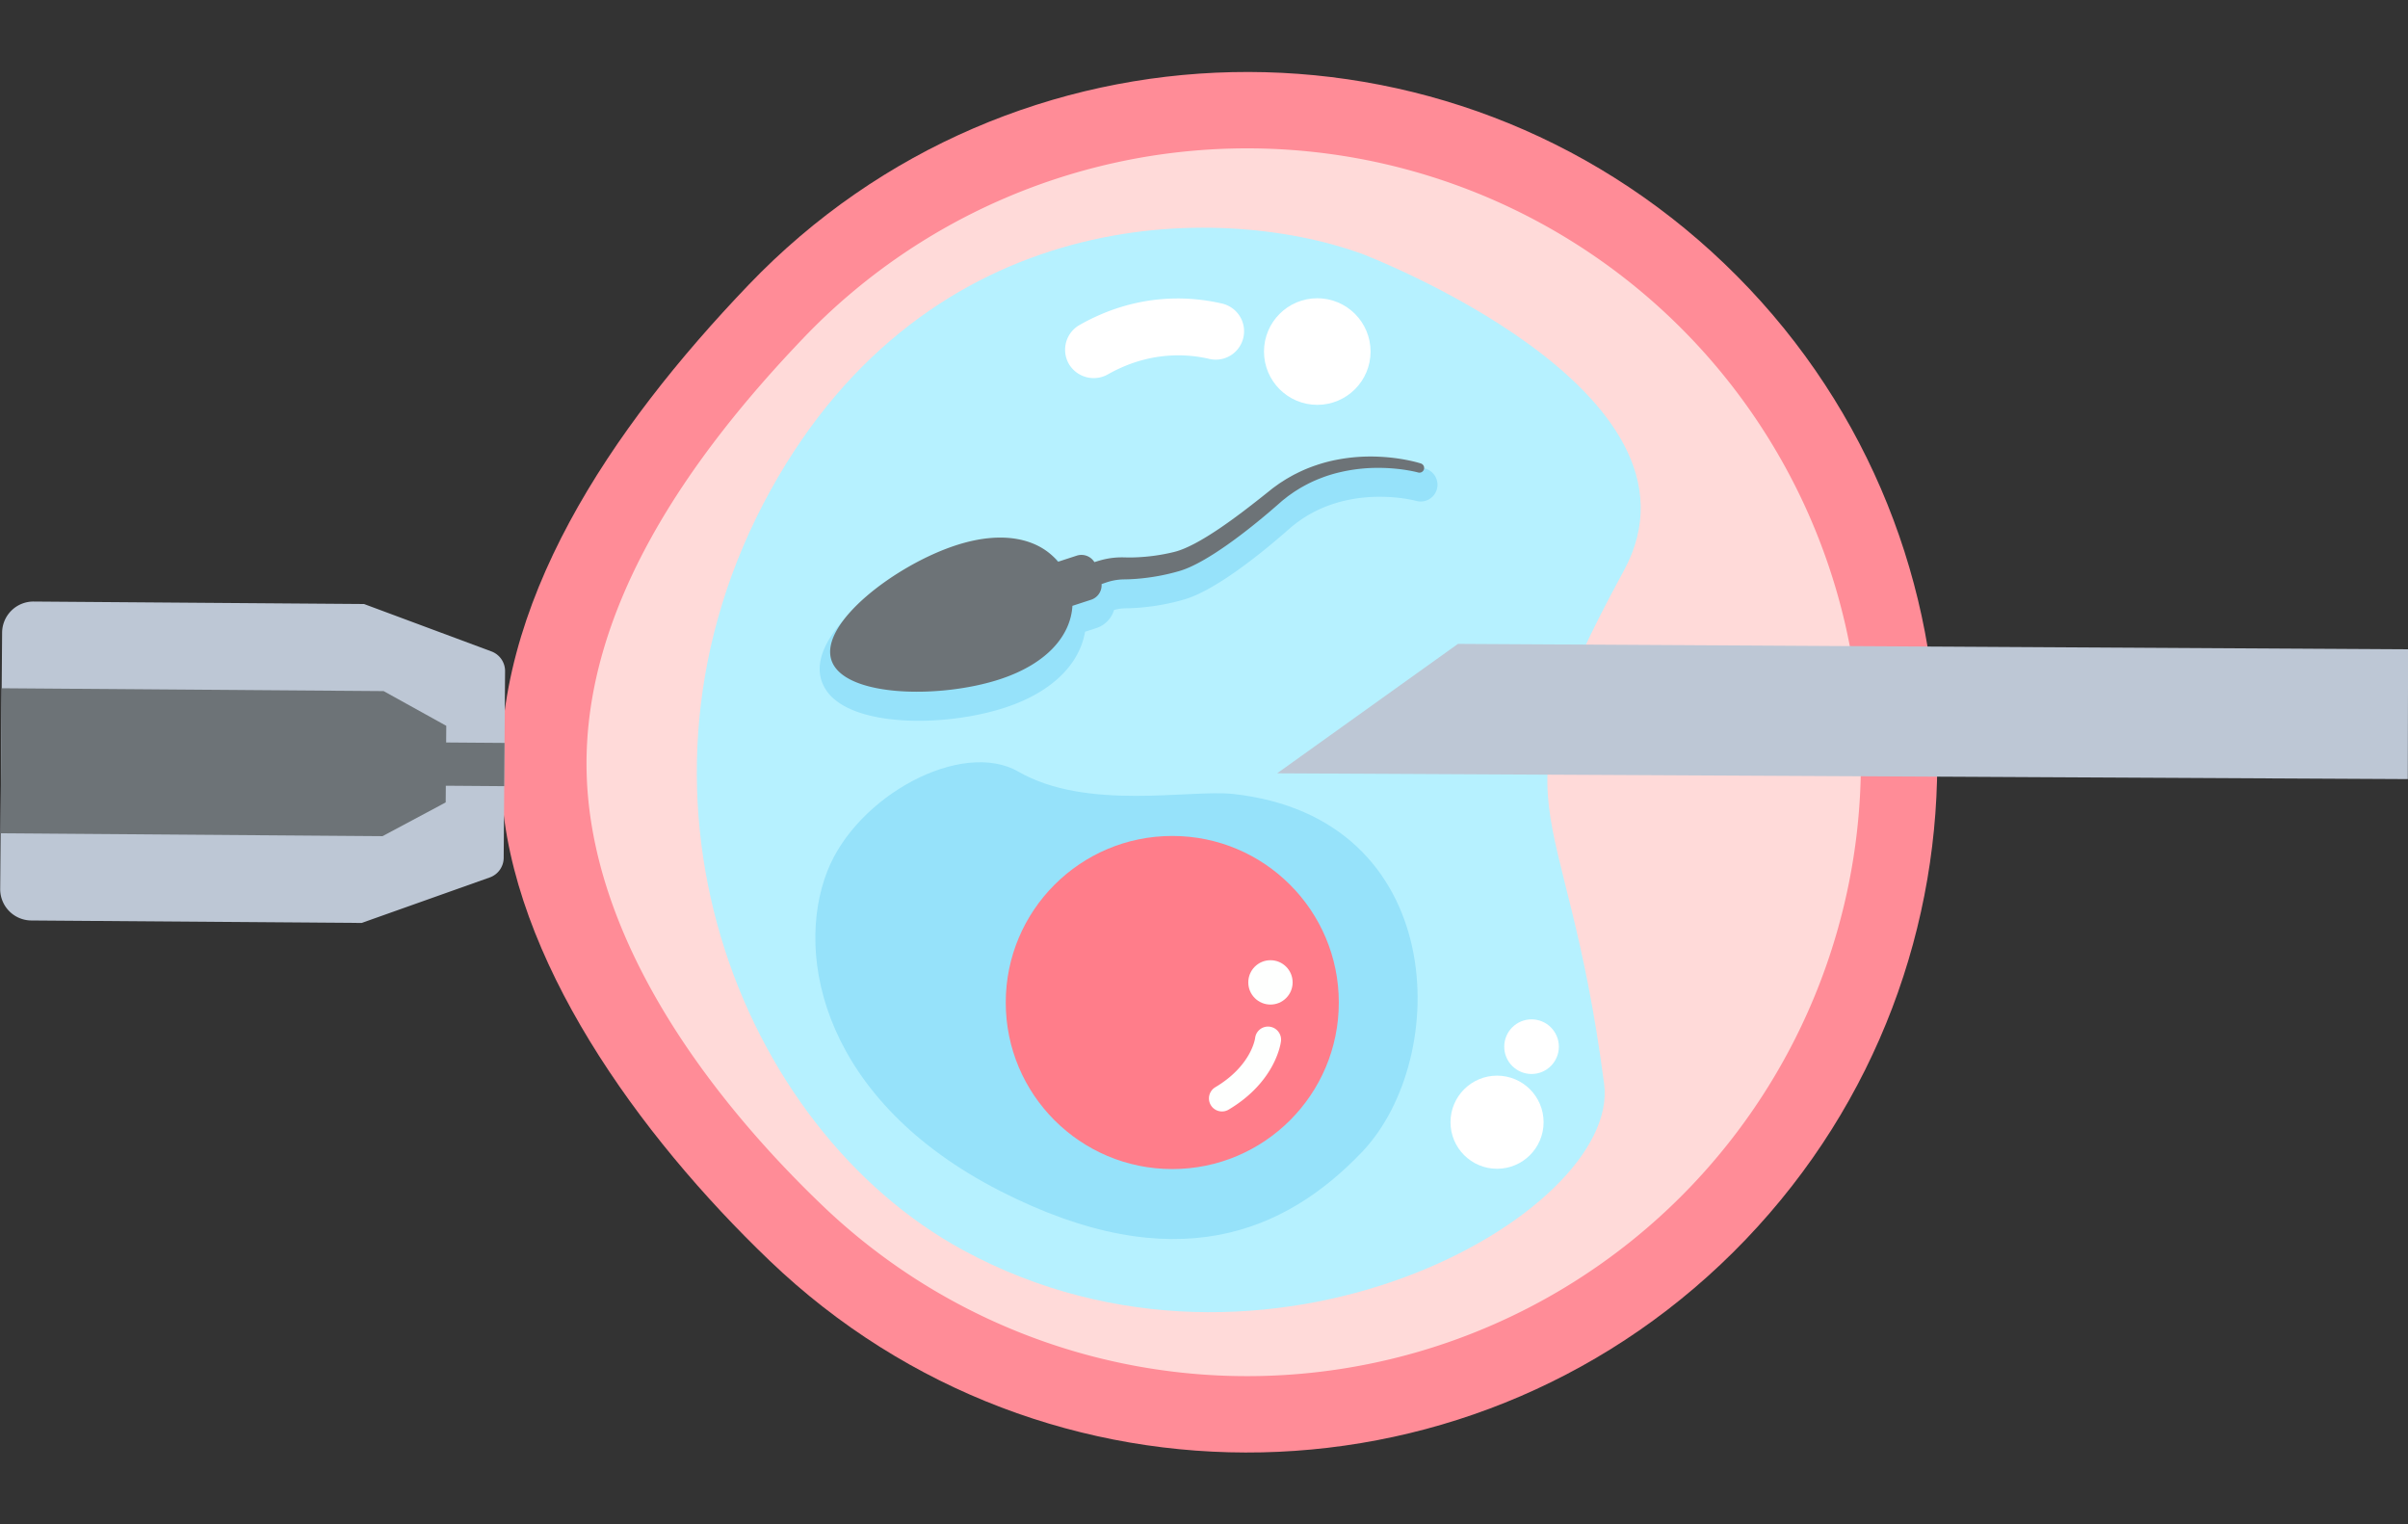 <?xml version="1.0" encoding="UTF-8"?>
<!DOCTYPE svg PUBLIC '-//W3C//DTD SVG 1.0//EN'
          'http://www.w3.org/TR/2001/REC-SVG-20010904/DTD/svg10.dtd'>
<svg height="809.1" preserveAspectRatio="xMidYMid meet" version="1.0" viewBox="-0.1 -38.2 1278.2 809.1" width="1278.2" xmlns="http://www.w3.org/2000/svg" xmlns:xlink="http://www.w3.org/1999/xlink" zoomAndPan="magnify"
><rect x="-0.1" y="-38.2" width="1278.2" height="809.1" fill="#333333" stroke="none"/><g data-name="Layer 2"
  ><g data-name="IVF ICSI"
    ><g id="change1_1"
      ><path d="M926.471,619.731C786.534,765.866,554.627,770.89,408.493,630.953c-69.74-66.781-137.366-160.648-142.412-250-5.528-97.883,58.034-191.58,131.19-267.976C537.208-33.16,769.115-38.185,915.25,101.752S1066.409,473.6,926.471,619.731Z" fill="#ff8c97"
      /></g
      ><g id="change2_1"
      ><path d="M436.526,601.678c-62.858-60.191-123.361-143.495-125.246-230.5s55.074-167.309,115.266-230.166A325.82,325.82,0,1,1,897.2,591.7a325.82,325.82,0,0,1-460.671,9.98Z" fill="#ffdad9"
      /></g
      ><g id="change3_1"
      ><path d="M722.522,96.375s191.359,72.679,139.331,168.3c-71.323,131.08-31.2,112.171-10.459,272.414,8.944,69.109-179.226,175.481-340.065,88.319C392.38,560.944,321,380.917,409.007,221.847,493.152,69.764,646.249,68.983,722.522,96.375Z" fill="#b6f1ff"
      /></g
      ><g id="change4_1"
      ><path d="M654.551,383.2c-23.108-2.535-77.627,9.136-114.108-11.867-29.928-17.231-85.624,12.611-101.374,52.793-17.842,45.52-1.56,122.063,91.587,169.706s151.707,21.69,192.084-20.474C770.636,523.344,768.855,395.745,654.551,383.2Z" fill="#96e2fa"
      /></g
      ><g id="change5_1"
      ><circle cx="622.162" cy="493.869" fill="#ff7d8a" r="88.396"
      /></g
      ><g id="change6_1"
      ><circle cx="674.276" cy="483.193" fill="#fefffe" r="11.77"
      /></g
      ><g id="change6_2"
      ><path d="M645.6,551.032a6.916,6.916,0,0,1-.593-12.2c18.912-11.263,21.044-25.474,21.126-26.073a6.879,6.879,0,0,1,7.635-6.065,6.949,6.949,0,0,1,6.1,7.679c-.1.866-2.658,21.377-27.783,36.341A6.911,6.911,0,0,1,645.6,551.032Z" fill="#fefffe"
      /></g
      ><g id="change4_2"
      ><path d="M443.048,333.132a21.934,21.934,0,0,1-7.078-10.072c-8.167-25.034,36.822-58.087,70.163-68.964,22.839-7.451,42.744-5.462,56.047,5.6q1.065.885,2.065,1.846l6.026-1.966a14.408,14.408,0,0,1,13.3,2.269q.4-.109.829-.219a48.986,48.986,0,0,1,7.24-1.252c1.22-.116,2.453-.185,3.668-.207.62-.011,1.241-.012,1.863,0l1.321.026c.8.022,1.546.032,2.3.018.847,0,1.6-.007,2.349-.047l.137-.006a95.107,95.107,0,0,0,19.15-2.671c12.348-2.969,35.136-20.928,43.715-27.689l4.2-3.334.736-.592c.532-.428,1.063-.856,1.6-1.27l2.482-1.787c.871-.652,1.819-1.265,2.7-1.821l.775-.5c.586-.378,1.172-.755,1.77-1.113l1.295-.741c1.316-.756,2.676-1.537,4.17-2.256a83.522,83.522,0,0,1,11.317-4.756A86.711,86.711,0,0,1,709,208.489a100.422,100.422,0,0,1,23.948-1.734,106.853,106.853,0,0,1,11.869,1.18c1.736.262,3.665.619,5.849,1.085,1.742.383,3.793.862,6.089,1.572a8.9,8.9,0,0,1-4.884,17.107c-1.358-.358-2.927-.689-4.642-.988-1.841-.311-3.383-.531-4.829-.688a88.582,88.582,0,0,0-9.895-.565,81.148,81.148,0,0,0-19.328,2.2,67.079,67.079,0,0,0-9.1,2.834,63.316,63.316,0,0,0-8.547,4.018l-.189.1c-.9.474-1.836,1.066-2.828,1.692-.377.238-.755.477-1.134.711s-.737.507-1.1.765l-.827.581c-.574.394-1.163.809-1.658,1.215l-2.058,1.614c-.349.293-.691.595-1.033.9l-.76.664-4.165,3.606c-12.363,10.62-35.451,29.088-51.389,33.635a119.127,119.127,0,0,1-23.791,4.326c-.93.088-1.988.143-3.048.193-.974.06-2.038.092-3.106.108l-1.325.029c-.315.006-.6.02-.889.038-.585.035-1.183.095-1.773.176a23.883,23.883,0,0,0-3.2.677,14.452,14.452,0,0,1-9.384,9.59l-6.015,1.963c-3.08,17.852-18.325,32.383-42.552,40.285C503.771,347.018,460.457,347.609,443.048,333.132Z" fill="#96e2fa"
      /></g
      ><g id="change7_1"
      ><path d="M507.294,251.228c-32,10.439-72.474,41.26-66.067,60.9s57.272,20.664,89.27,10.226c25.319-8.26,37.745-23.348,38.66-39.017l9.907-3.232a8.1,8.1,0,0,0,5.559-8.3c1.337-.471,2.667-.95,3.7-1.256a30.384,30.384,0,0,1,4.439-.965q1.126-.156,2.261-.225c.378-.023.756-.041,1.135-.048l1.371-.029c.969-.015,1.935-.044,2.895-.1s1.924-.093,2.878-.182a112.406,112.406,0,0,0,22.511-4.1c14.659-4.182,37.466-22.449,48.957-32.32l4.169-3.609c.65-.562,1.287-1.141,1.948-1.691l2.029-1.591c.667-.546,1.368-1.043,2.077-1.53s1.4-1,2.119-1.474c1.464-.9,2.9-1.866,4.423-2.671A69.207,69.207,0,0,1,700.9,215.6a73.06,73.06,0,0,1,9.946-3.1,87.689,87.689,0,0,1,20.854-2.385,94.488,94.488,0,0,1,10.563.6c1.755.19,3.5.451,5.237.746,1.713.3,3.5.662,5.071,1.075l.1.026a2.5,2.5,0,0,0,1.371-4.809c-1.922-.595-3.681-1.02-5.531-1.427-1.831-.391-3.668-.744-5.514-1.023a100.106,100.106,0,0,0-11.153-1.108A94,94,0,0,0,709.4,205.82a80.285,80.285,0,0,0-10.98,2.924,76.79,76.79,0,0,0-10.525,4.427c-1.725.825-3.359,1.815-5.025,2.755-.819.491-1.614,1.023-2.422,1.535s-1.612,1.031-2.379,1.6l-2.331,1.677c-.76.58-1.5,1.19-2.245,1.786l-4.217,3.351c-10.929,8.614-32.737,25.653-46.178,28.884a101.37,101.37,0,0,1-20.444,2.846c-.857.045-1.711.05-2.564.054s-1.706.006-2.553-.018l-1.353-.027c-.53-.013-1.059-.011-1.589,0q-1.588.029-3.172.178a42.285,42.285,0,0,0-6.254,1.08c-1.683.433-3.016.857-4.349,1.266a8.1,8.1,0,0,0-9.387-3.43l-9.906,3.232C551.545,247.826,532.612,242.969,507.294,251.228Z" fill="#6d7377"
      /></g
      ><g id="change8_1"
      ><circle cx="699.131" cy="148.382" fill="#fff" r="28.286"
      /></g
      ><g id="change8_2"
      ><path d="M565.276,147.694a15.051,15.051,0,0,0,2.316,7.781,15.321,15.321,0,0,0,20.455,4.98c21.969-12.406,42.032-10.928,53.832-8.154a15.008,15.008,0,0,0,16.768-7.873h0A15.088,15.088,0,0,0,648.542,122.9c-17.363-4.021-45.406-5.769-75.624,11.4A15.1,15.1,0,0,0,565.276,147.694Z" fill="#fff"
      /></g
      ><g id="change8_3"
      ><circle cx="794.553" cy="557.399" fill="#fff" r="24.709"
      /></g
      ><g id="change8_4"
      ><circle cx="812.868" cy="517.309" fill="#fff" r="14.498"
      /></g
      ><g id="change9_1"
      ><path d="M677.821 372.227L773.797 303.537 1278.141 306.416 1278.002 375.299 677.821 372.227z" fill="#bdc7d5"
      /></g
      ><g id="change9_2"
      ><path d="M260.767,307.54l-67.629-25.167L17.773,281.06a16.629,16.629,0,0,0-16.754,16.5L0,433.579a16.631,16.631,0,0,0,16.505,16.754l175.366,1.313,68-24.151a11.115,11.115,0,0,0,7.394-10.39L268,318.04A11.115,11.115,0,0,0,260.767,307.54Z" fill="#bdc7d5"
      /></g
      ><g id="change7_2"
      ><path d="M202.96 405.584L0.221 404.066 0.798 327.078 203.536 328.596 236.789 347.016 236.485 387.665 202.96 405.584z" fill="#6d7377"
      /></g
      ><g id="change7_3"
      ><path d="M233.555 344.802H256.51V390.004H233.555z" fill="#6d7377" transform="rotate(90.429 245.033 367.403)"
      /></g
    ></g
  ></g
></svg
>
